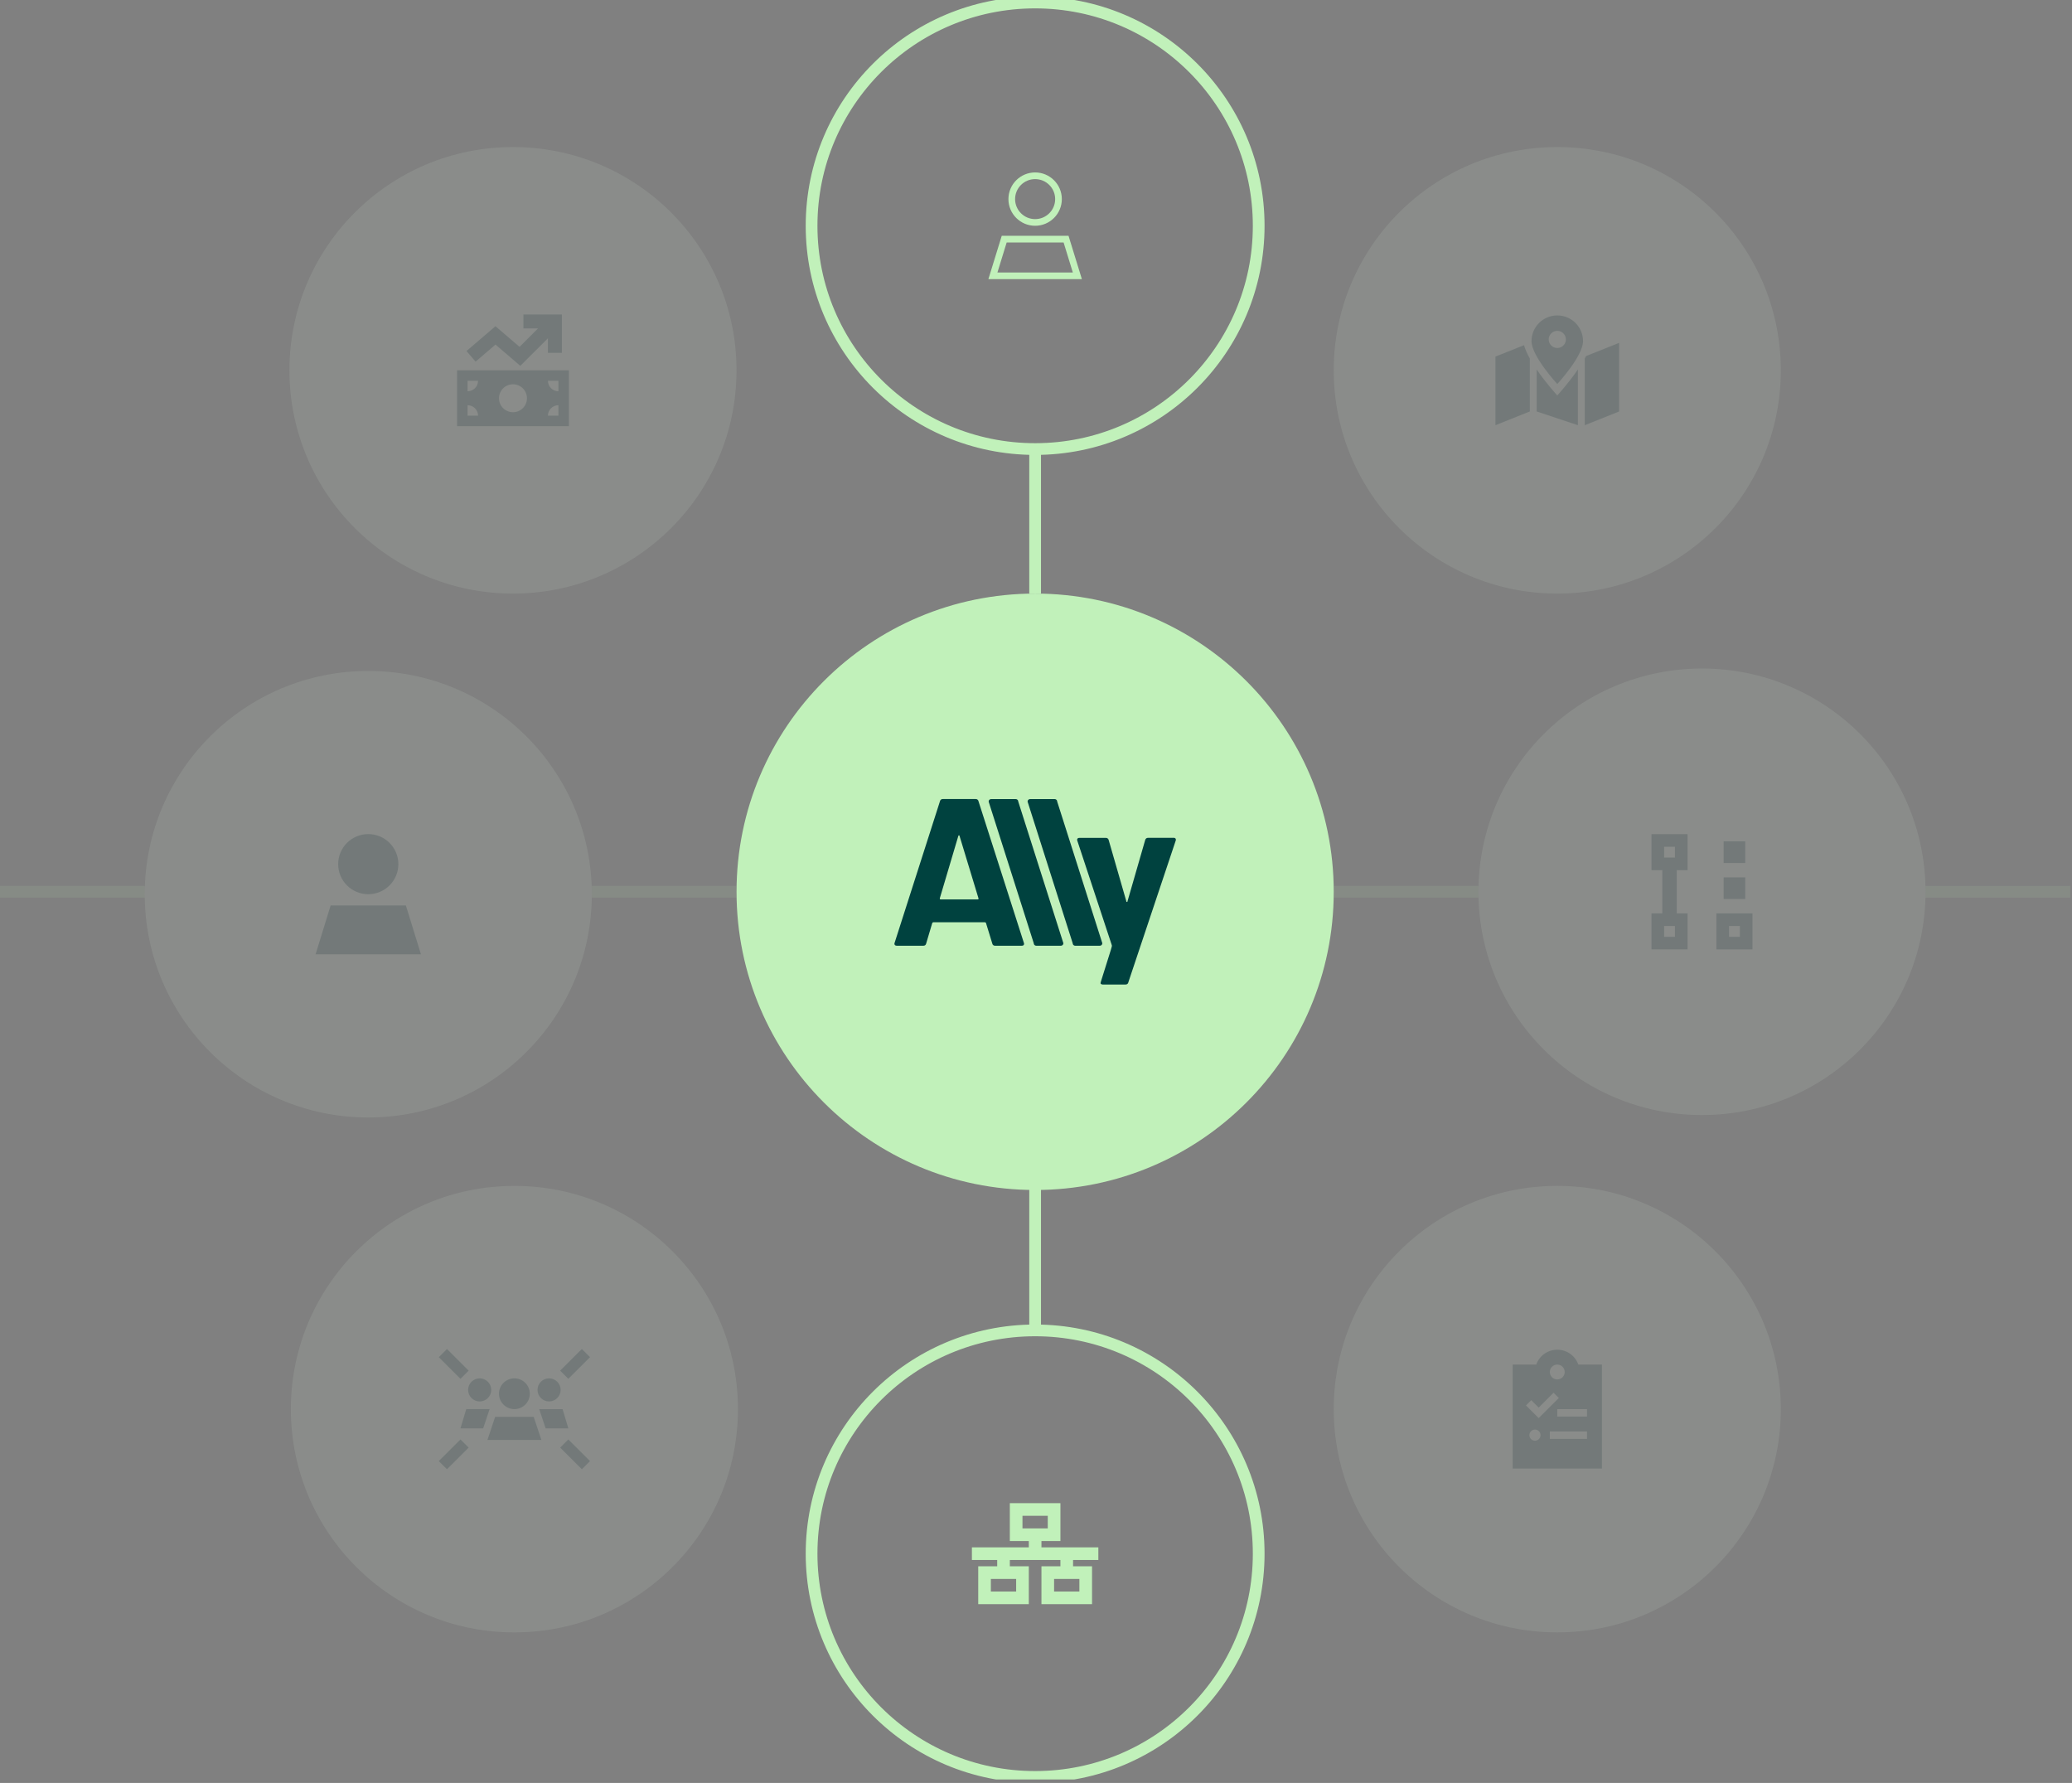 <svg width="530" height="456" viewBox="0 0 530 456" fill="none" xmlns="http://www.w3.org/2000/svg">
<rect x="0" y="0" width="530" height="456" fill="#808080" stroke="none"/>
<g clip-path="url(#clip0_43_35728)">
<path d="M264.781 0.644H264.777C233.196 0.644 207.595 26.208 207.595 57.743V57.748C207.595 89.283 233.196 114.847 264.777 114.847H264.781C296.362 114.847 321.963 89.283 321.963 57.748V57.743C321.963 26.208 296.362 0.644 264.781 0.644Z" stroke="#C1F1BA" stroke-width="3"/>
<path d="M269.901 50.922C269.901 48.098 267.606 45.806 264.777 45.806C261.949 45.806 259.653 48.098 259.653 50.922C259.653 53.747 261.949 56.039 264.777 56.039C267.606 56.039 269.901 53.747 269.901 50.922ZM257.946 50.922C257.946 47.154 261.007 44.102 264.777 44.102C268.551 44.102 271.608 47.158 271.608 50.922C271.608 54.691 268.547 57.743 264.777 57.743C261.007 57.743 257.946 54.687 257.946 50.922ZM255.135 69.685H274.419L272.059 62.01H257.499L255.135 69.685ZM256.24 60.306H273.319L276.212 69.685L276.736 71.389H274.948H254.611H252.822L253.347 69.685L256.24 60.306Z" fill="#C1F1BA"/>
<g opacity="0.1">
<path d="M435.356 170.978H435.352C403.771 170.978 378.17 196.542 378.17 228.077V228.082C378.17 259.617 403.771 285.181 435.352 285.181H435.356C466.937 285.181 492.538 259.617 492.538 228.082V228.077C492.538 196.542 466.937 170.978 435.356 170.978Z" fill="#E6FFE8"/>
<path d="M425.667 216.561V219.325H428.435V216.561H425.667ZM422.438 213.337H431.664V222.549H428.895V233.602H431.664V242.814H422.438V233.602H425.207V222.549H422.438V213.337ZM425.667 236.83V239.595H428.435V236.83H425.667ZM445.041 236.83H442.273V239.595H445.041V236.83ZM442.273 233.606H448.27V242.818H439.045V233.606H442.273ZM440.889 224.395H446.425V229.923H440.889V224.395ZM446.425 215.183V220.712H440.889V215.183H446.425Z" fill="#00423F"/>
</g>
<g opacity="0.1">
<path d="M131.219 37.607H131.215C99.634 37.607 74.033 63.172 74.033 94.707V94.711C74.033 126.247 99.634 151.811 131.215 151.811H131.219C162.8 151.811 188.401 126.247 188.401 94.711V94.707C188.401 63.172 162.8 37.607 131.219 37.607Z" fill="#E6FFE8"/>
<path d="M133.898 80.43H143.729V90.247H140.153V86.525L134.263 92.398L133.09 93.57L131.835 92.492L126.745 88.131L121.651 92.492L119.325 89.779L125.58 84.422L126.741 83.431L127.901 84.431L132.901 88.71L137.616 83.997H133.889V80.426L133.898 80.43ZM116.918 94.711H145.518V108.993H116.918V94.711ZM119.6 103.636V106.314H122.283C122.283 104.838 121.083 103.636 119.6 103.636ZM122.283 97.39H119.6V100.069C121.079 100.069 122.283 98.871 122.283 97.39ZM142.839 103.636C141.361 103.636 140.157 104.833 140.157 106.314H142.839V103.636ZM140.157 97.39C140.157 98.867 141.356 100.069 142.839 100.069V97.39H140.157ZM134.792 101.854C134.792 99.884 133.193 98.283 131.216 98.283C129.238 98.283 127.639 99.88 127.639 101.854C127.639 103.829 129.238 105.426 131.216 105.426C133.193 105.426 134.792 103.829 134.792 101.854Z" fill="#00423F"/>
</g>
<g opacity="0.1">
<path d="M94.203 171.6H94.199C62.618 171.6 37.017 197.164 37.017 228.699V228.704C37.017 260.239 62.618 285.803 94.199 285.803H94.203C125.784 285.803 151.385 260.239 151.385 228.704V228.699C151.385 197.164 125.784 171.6 94.203 171.6Z" fill="#E6FFE8"/>
<path d="M94.198 228.699C98.45 228.699 101.897 225.257 101.897 221.011C101.897 216.766 98.45 213.323 94.198 213.323C89.947 213.323 86.499 216.766 86.499 221.011C86.499 225.257 89.947 228.699 94.198 228.699ZM107.675 244.075L103.823 231.58H84.573L80.722 244.075H107.671H107.675Z" fill="#00423F"/>
</g>
<path d="M264.781 340.255H264.777C233.196 340.255 207.595 365.819 207.595 397.355V397.359C207.595 428.894 233.196 454.459 264.777 454.459H264.781C296.362 454.459 321.963 428.894 321.963 397.359V397.355C321.963 365.819 296.362 340.255 264.781 340.255Z" stroke="#C1F1BA" stroke-width="3"/>
<path d="M268.01 387.67V390.898H261.54V387.67H268.01ZM266.394 394.131H271.247V384.442H258.308V394.131H263.161V395.745H248.605V398.973H255.075V400.587H250.222V410.275H263.161V400.587H258.308V398.973H271.247V400.587H266.394V410.275H279.333V400.587H274.48V398.973H280.949V395.745H266.394V394.131ZM274.48 403.819H276.096V407.047H269.626V403.819H274.48ZM258.308 403.819H259.924V407.047H253.454V403.819H258.308Z" fill="#C1F1BA"/>
<path d="M264.782 151.811H264.777C222.596 151.811 188.401 185.956 188.401 228.077V228.081C188.401 270.201 222.596 304.347 264.777 304.347H264.782C306.963 304.347 341.157 270.201 341.157 228.081V228.077C341.157 185.956 306.963 151.811 264.782 151.811Z" fill="#C1F1BA"/>
<path d="M253.829 241.341L252.216 236.091C252.199 236.031 252.165 235.979 252.113 235.941C252.066 235.902 252.01 235.881 251.946 235.872H238.727C238.667 235.876 238.607 235.902 238.559 235.941C238.512 235.979 238.478 236.031 238.456 236.091L236.896 241.341C236.861 241.5 236.771 241.641 236.646 241.736C236.517 241.834 236.358 241.882 236.195 241.873H229.369C229.278 241.877 229.192 241.865 229.106 241.834C229.025 241.8 228.947 241.753 228.887 241.689C228.831 241.607 228.797 241.513 228.788 241.414C228.78 241.315 228.797 241.216 228.836 241.126L240.442 204.897C240.472 204.738 240.563 204.596 240.692 204.498C240.82 204.399 240.98 204.352 241.143 204.36H249.581C249.745 204.352 249.904 204.399 250.033 204.498C250.162 204.596 250.248 204.738 250.282 204.897L261.893 241.126C261.932 241.212 261.949 241.302 261.945 241.392C261.945 241.714 261.747 241.873 261.351 241.873H254.525C254.366 241.882 254.203 241.834 254.074 241.736C253.945 241.637 253.854 241.495 253.824 241.341M240.606 230.034H250.067C250.273 230.034 250.347 229.931 250.282 229.725L245.446 213.808C245.407 213.667 245.356 213.607 245.287 213.619C245.244 213.632 245.21 213.658 245.184 213.692C245.158 213.727 245.136 213.765 245.128 213.808L240.399 229.725C240.365 229.931 240.434 230.034 240.614 230.034" fill="#00423F"/>
<path d="M264.614 241.693C264.554 241.633 264.507 241.564 264.472 241.487C264.442 241.41 264.425 241.324 264.425 241.238L252.883 205.009C252.883 204.923 252.9 204.841 252.93 204.764C252.96 204.687 253.007 204.614 253.068 204.554C253.128 204.494 253.197 204.446 253.278 204.416C253.356 204.382 253.442 204.369 253.528 204.369H259.817C259.903 204.369 259.984 204.386 260.066 204.416C260.143 204.446 260.216 204.494 260.277 204.554C260.337 204.614 260.384 204.682 260.414 204.764C260.449 204.841 260.466 204.927 260.462 205.009L272.004 241.238C272.004 241.324 271.986 241.405 271.956 241.483C271.926 241.56 271.875 241.633 271.814 241.693C271.754 241.753 271.686 241.8 271.604 241.83C271.526 241.865 271.441 241.878 271.359 241.878H265.07C264.984 241.878 264.902 241.865 264.82 241.83C264.743 241.796 264.67 241.749 264.61 241.689" fill="#00423F"/>
<path d="M274.574 241.693C274.514 241.633 274.467 241.564 274.432 241.487C274.402 241.41 274.385 241.324 274.385 241.238L262.843 205.009C262.843 204.923 262.86 204.841 262.89 204.764C262.924 204.687 262.972 204.614 263.032 204.554C263.092 204.494 263.161 204.446 263.243 204.416C263.32 204.382 263.406 204.369 263.492 204.369H269.781C269.863 204.369 269.949 204.386 270.026 204.416C270.103 204.446 270.176 204.494 270.237 204.554C270.297 204.614 270.344 204.682 270.374 204.764C270.404 204.841 270.421 204.927 270.421 205.009L281.964 241.238C281.964 241.324 281.946 241.405 281.916 241.483C281.886 241.56 281.839 241.633 281.779 241.693C281.719 241.753 281.65 241.8 281.568 241.83C281.491 241.865 281.405 241.878 281.319 241.878H275.03C274.944 241.878 274.862 241.865 274.78 241.83C274.703 241.796 274.63 241.749 274.57 241.689L274.574 241.693Z" fill="#00423F"/>
<path d="M284.388 242.04C284.418 241.942 284.418 241.834 284.388 241.731L275.576 215.036C275.537 214.95 275.52 214.86 275.524 214.77C275.524 214.461 275.722 214.289 276.113 214.289H282.832C283 214.272 283.167 214.319 283.309 214.418C283.447 214.516 283.546 214.658 283.584 214.826L288.098 230.472C288.089 230.498 288.089 230.519 288.098 230.545C288.098 230.571 288.111 230.592 288.128 230.614C288.145 230.635 288.162 230.648 288.184 230.661C288.205 230.674 288.231 230.678 288.257 230.678C288.283 230.678 288.309 230.674 288.33 230.661C288.352 230.648 288.373 230.635 288.386 230.614C288.399 230.592 288.412 230.571 288.416 230.545C288.42 230.519 288.416 230.498 288.416 230.472L292.934 214.817C292.977 214.654 293.072 214.508 293.209 214.409C293.347 214.31 293.514 214.268 293.686 214.28H300.242C300.328 214.272 300.414 214.28 300.496 214.319C300.573 214.353 300.646 214.405 300.698 214.469C300.745 214.555 300.771 214.65 300.775 214.748C300.775 214.847 300.762 214.941 300.723 215.032L288.734 250.887L288.614 251.261C288.584 251.42 288.493 251.561 288.364 251.656C288.235 251.754 288.076 251.802 287.913 251.793H282.058C281.968 251.797 281.878 251.785 281.796 251.754C281.71 251.72 281.637 251.673 281.577 251.609C281.469 251.484 281.529 251.299 281.603 251.046L284.134 242.98L284.397 242.045L284.388 242.04Z" fill="#00423F"/>
<path d="M264.777 114.848V151.811" stroke="#C1F1BA" stroke-width="3"/>
<path d="M264.777 303.296V340.255" stroke="#C1F1BA" stroke-width="3"/>
<path opacity="0.1" d="M188.401 228.077H151.385" stroke="#C1F1BA" stroke-width="3"/>
<path opacity="0.1" d="M37.017 228.077H0" stroke="#C1F1BA" stroke-width="3"/>
<path opacity="0.1" d="M378.17 228.077H341.153" stroke="#C1F1BA" stroke-width="3"/>
<path opacity="0.1" d="M529.555 228.077H492.538" stroke="#C1F1BA" stroke-width="3"/>
<g opacity="0.1">
<path d="M398.34 37.607H398.335C366.755 37.607 341.153 63.172 341.153 94.707V94.711C341.153 126.247 366.755 151.811 398.335 151.811H398.34C429.92 151.811 455.522 126.247 455.522 94.711V94.707C455.522 63.172 429.92 37.607 398.34 37.607Z" fill="#E6FFE8"/>
<path d="M404.929 87.251C404.929 91.089 398.34 98.219 398.34 98.219C398.34 98.219 391.75 91.089 391.75 87.251C391.75 83.616 394.698 80.671 398.34 80.671C401.981 80.671 404.929 83.616 404.929 87.251ZM391.311 91.686V105.237L382.524 108.749V91.201L389.828 88.282C390.129 89.346 390.658 90.51 391.311 91.686ZM403.614 94.51V108.744L393.069 105.233V94.501C395.511 98.082 398.34 101.138 398.34 101.138C398.34 101.138 401.164 98.082 403.61 94.501L403.614 94.51ZM405.372 91.686C405.488 91.475 405.596 91.273 405.703 91.067L414.159 87.689V105.237L405.372 108.749V91.69V91.686ZM398.344 89.003C399.556 89.003 400.54 88.02 400.54 86.809C400.54 85.599 399.556 84.616 398.344 84.616C397.132 84.616 396.147 85.599 396.147 86.809C396.147 88.02 397.132 89.003 398.344 89.003Z" fill="#00423F"/>
</g>
<g opacity="0.1">
<path d="M131.585 303.296H131.58C100 303.296 74.398 328.86 74.398 360.396V360.4C74.398 391.935 100 417.5 131.58 417.5H131.585C163.165 417.5 188.767 391.935 188.767 360.4V360.396C188.767 328.86 163.165 303.296 131.585 303.296Z" fill="#E6FFE8"/>
<path d="M114.334 345.02L112.245 347.106L113.285 348.153L116.737 351.6L117.786 352.647L119.875 350.557L118.835 349.51L115.383 346.063L114.334 345.024V345.02ZM148.832 345.02L147.783 346.058L144.331 349.505L143.282 350.553L145.375 352.639L146.424 351.591L149.876 348.145L150.925 347.097L148.832 345.02ZM115.379 374.728L118.831 371.281L119.88 370.234L117.786 368.148L116.737 369.187L113.285 372.634L112.236 373.681L114.33 375.767L115.379 374.72V374.728ZM148.832 375.776L150.921 373.685L149.872 372.638L146.42 369.191L145.371 368.144L143.29 370.234L144.339 371.281L147.791 374.728L148.84 375.776H148.836H148.832ZM125.657 355.476C125.657 353.845 124.333 352.523 122.699 352.523C121.066 352.523 119.742 353.845 119.742 355.476C119.742 357.107 121.066 358.43 122.699 358.43C124.333 358.43 125.657 357.107 125.657 355.476ZM119.26 360.396L117.782 365.315H123.589L124.784 361.739L125.236 360.391H119.26V360.396ZM139.572 365.315H145.38L143.901 360.396H137.93L138.381 361.743L139.572 365.319V365.315ZM138.48 368.268L137.496 365.315L136.511 362.361H126.654L125.67 365.315L124.685 368.268H138.484H138.48ZM143.407 355.472C143.407 353.841 142.083 352.519 140.449 352.519C138.815 352.519 137.491 353.841 137.491 355.472C137.491 357.103 138.815 358.425 140.449 358.425C142.083 358.425 143.407 357.103 143.407 355.472ZM131.576 360.391C133.756 360.391 135.518 358.627 135.518 356.455C135.518 354.283 133.752 352.519 131.576 352.519C129.401 352.519 127.634 354.283 127.634 356.455C127.634 358.627 129.401 360.391 131.576 360.391Z" fill="#00423F"/>
</g>
<g opacity="0.1">
<path d="M398.34 303.291H398.335C366.755 303.291 341.153 328.855 341.153 360.391V360.395C341.153 391.93 366.755 417.495 398.335 417.495H398.34C429.92 417.495 455.522 391.93 455.522 360.395V360.391C455.522 328.855 429.92 303.291 398.34 303.291Z" fill="#E6FFE8"/>
<path d="M392.958 348.994C393.736 346.779 395.855 345.195 398.34 345.195C400.825 345.195 402.944 346.779 403.722 348.994H409.757V375.591H386.927V348.994H392.962H392.958ZM400.24 350.896C400.24 349.848 399.389 348.994 398.336 348.994C397.282 348.994 396.431 349.844 396.431 350.896C396.431 351.948 397.282 352.797 398.336 352.797C399.389 352.797 400.24 351.948 400.24 350.896ZM398.731 357.545L397.386 356.201L396.715 356.871L393.581 360L392.352 358.773L391.681 358.103L390.336 359.447L391.006 360.116L392.911 362.018L393.581 362.688L394.252 362.018L398.056 358.219L398.727 357.549L398.731 357.545ZM399.29 360.395H398.34V362.297H405.949V360.395H399.29ZM396.436 366.096V367.997H405.949V366.096H396.436ZM392.631 368.47C393.418 368.47 394.058 367.83 394.058 367.044C394.058 366.259 393.418 365.619 392.631 365.619C391.845 365.619 391.204 366.259 391.204 367.044C391.204 367.83 391.845 368.47 392.631 368.47Z" fill="#00423F"/>
</g>
</g>
<defs>
<clipPath id="clip0_43_35728">
<rect width="529.554" height="455.102" fill="white"/>
</clipPath>
</defs>
</svg>
